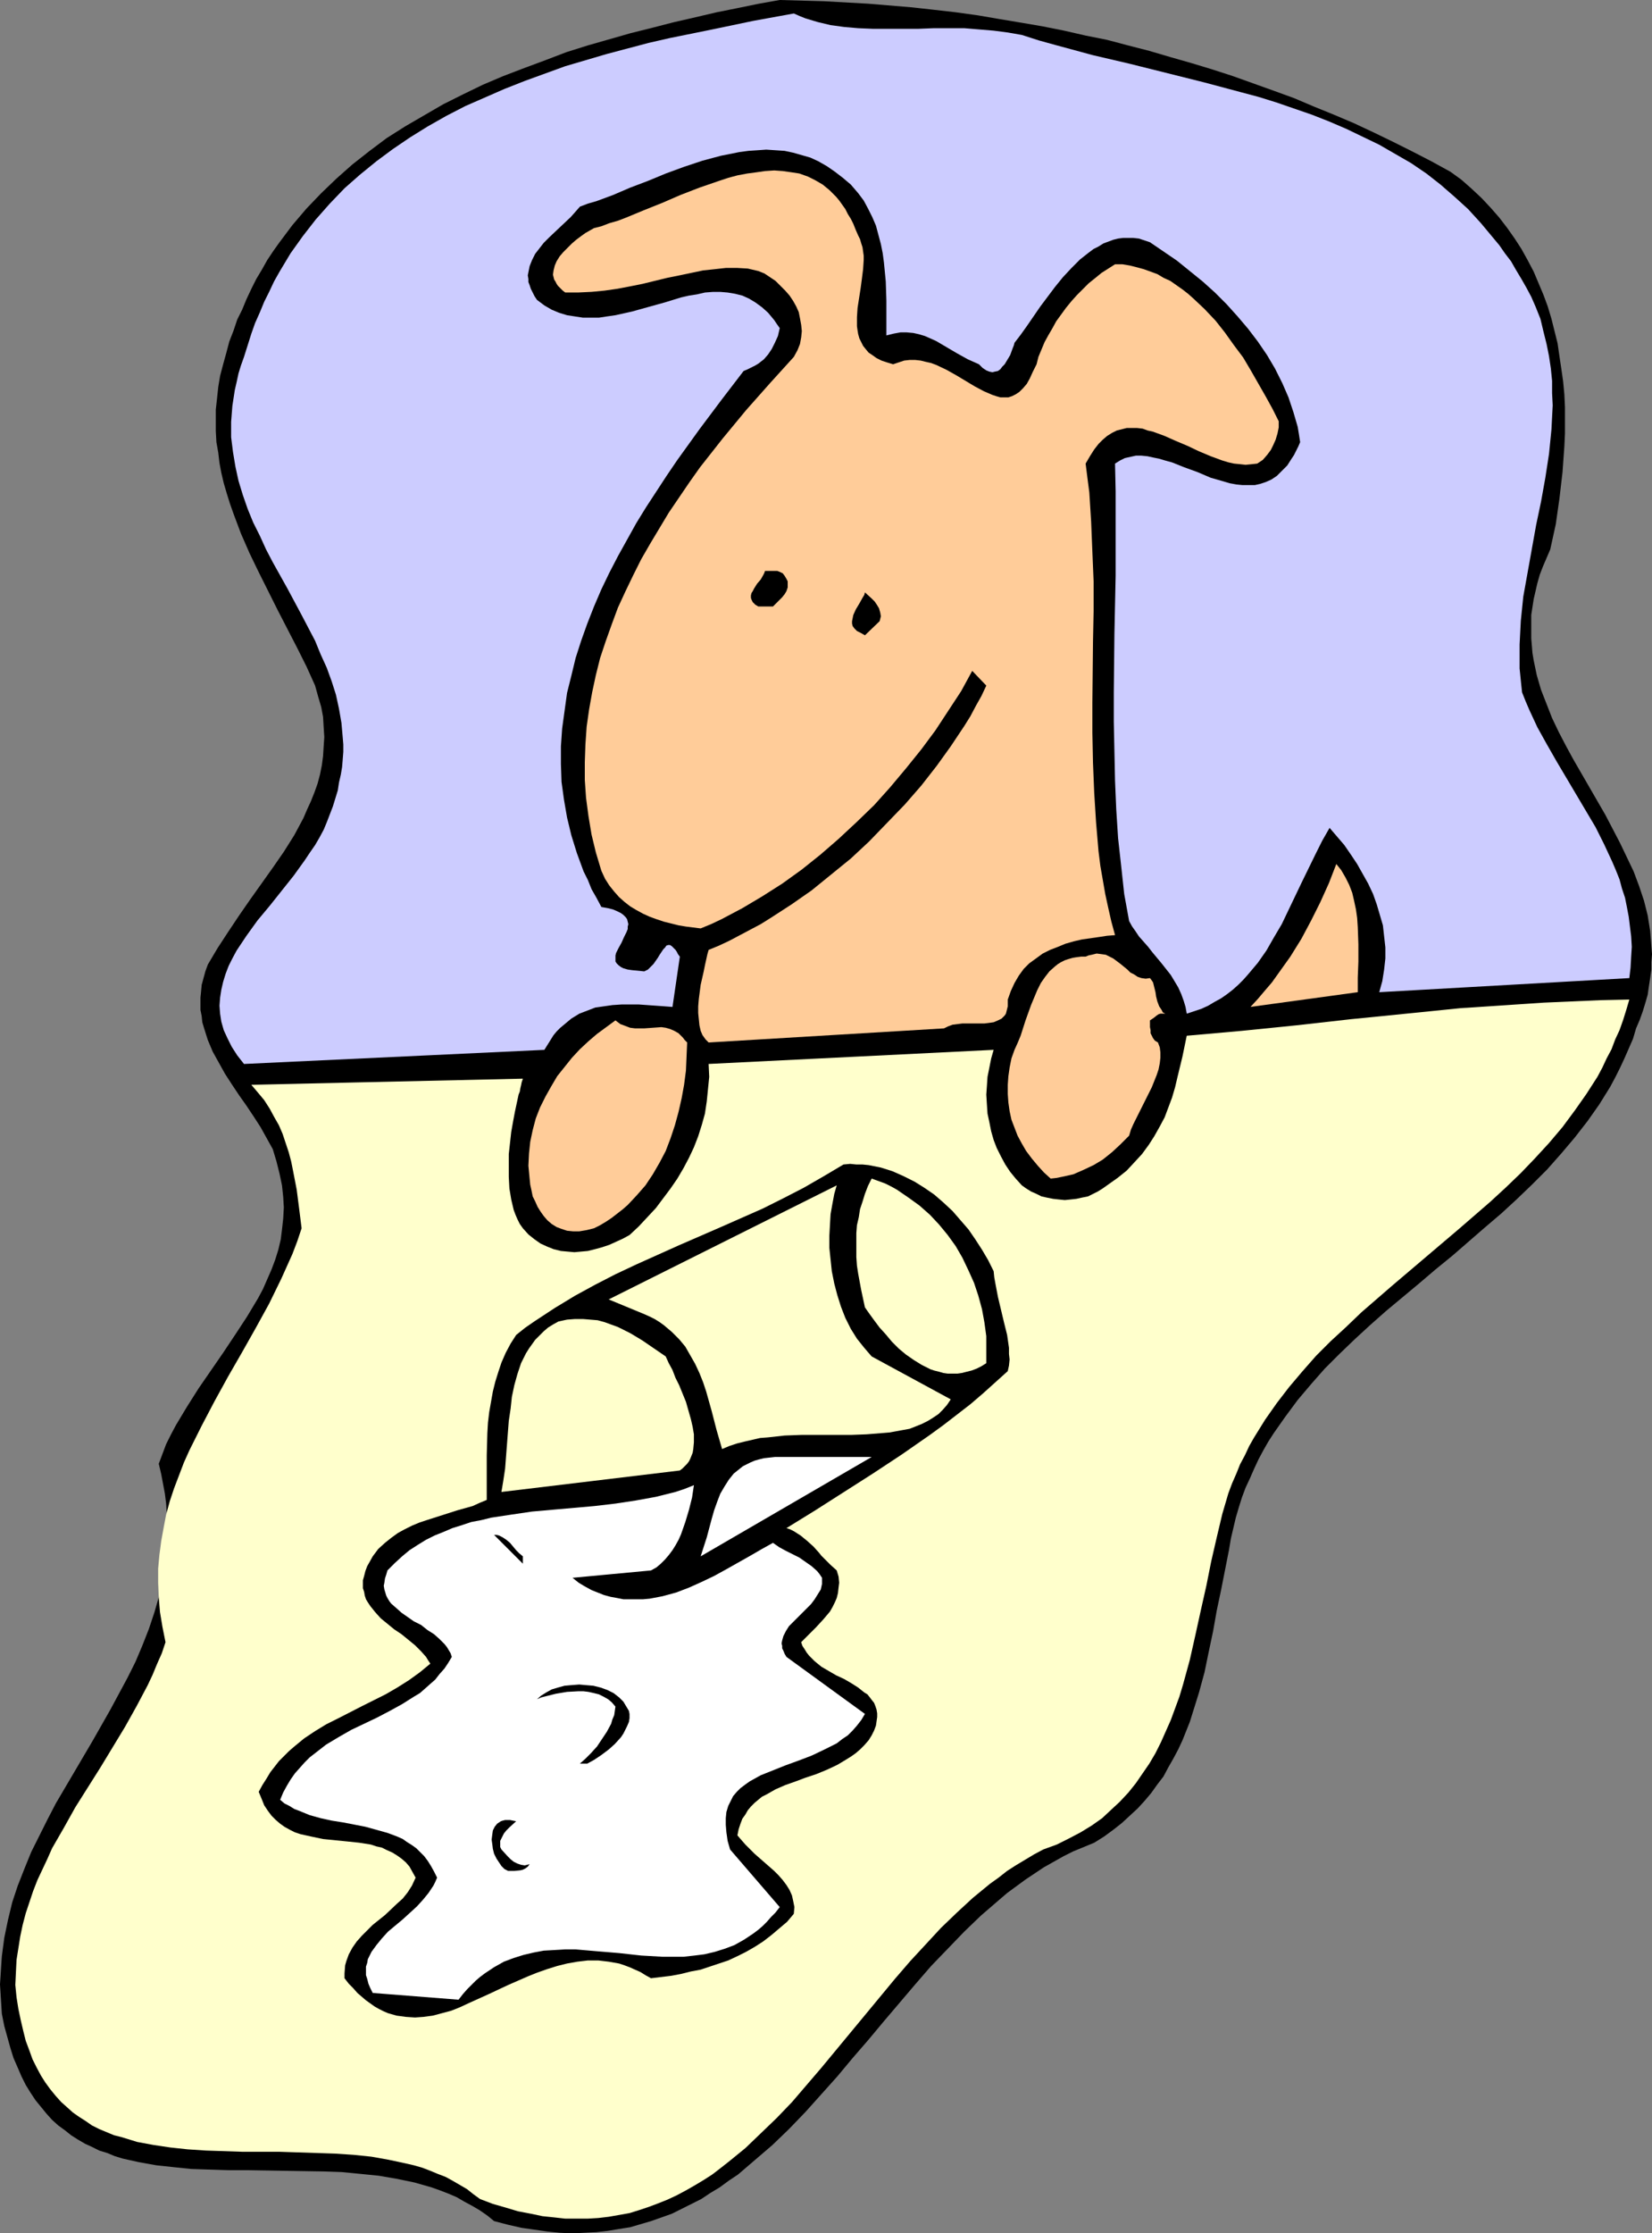 <?xml version="1.0" encoding="UTF-8" standalone="no"?>
<svg
   version="1.0"
   width="115.222mm"
   height="155.711mm"
   id="svg18"
   sodipodi:docname="Dog Spilling Milk.wmf"
   xmlns:inkscape="http://www.inkscape.org/namespaces/inkscape"
   xmlns:sodipodi="http://sodipodi.sourceforge.net/DTD/sodipodi-0.dtd"
   xmlns="http://www.w3.org/2000/svg"
   xmlns:svg="http://www.w3.org/2000/svg">
  <rect width="100%" height="100%" fill="#808080" stroke="none"/>
  <sodipodi:namedview
     id="namedview18"
     pagecolor="#ffffff"
     bordercolor="#000000"
     borderopacity="0.25"
     inkscape:showpageshadow="2"
     inkscape:pageopacity="0.0"
     inkscape:pagecheckerboard="0"
     inkscape:deskcolor="#d1d1d1"
     inkscape:document-units="mm" />
  <defs
     id="defs1">
    <pattern
       id="WMFhbasepattern"
       patternUnits="userSpaceOnUse"
       width="6"
       height="6"
       x="0"
       y="0" />
  </defs>
  <path
     style="fill:#000000;fill-opacity:1;fill-rule:evenodd;stroke:none"
     d="m 382.322,45.246 2.909,2.101 2.747,2.424 2.585,2.424 2.424,2.585 2.262,2.585 2.101,2.747 1.939,2.747 1.777,2.747 1.616,2.909 1.616,3.07 1.293,3.07 1.293,3.07 1.131,3.07 0.97,3.232 0.808,3.232 0.808,3.232 0.485,3.393 0.485,3.232 0.485,3.393 0.323,3.393 0.162,3.393 v 3.393 3.555 l -0.162,3.393 -0.485,6.787 -0.808,6.948 -0.97,6.787 -1.454,6.625 -0.97,2.262 -0.97,2.262 -0.808,2.101 -0.646,2.262 -0.485,2.101 -0.485,2.101 -0.323,2.101 -0.323,2.101 v 1.939 2.101 2.101 l 0.162,1.939 0.162,1.939 0.323,1.939 0.808,3.878 1.131,3.878 1.454,3.717 1.454,3.717 1.777,3.717 1.939,3.717 1.939,3.555 8.403,14.543 1.939,3.717 1.939,3.717 1.777,3.717 1.777,3.717 1.454,3.878 1.293,3.878 0.97,3.878 0.646,4.04 0.162,1.939 0.162,2.101 0.162,2.101 -0.162,2.101 v 1.939 l -0.323,2.262 -0.323,2.101 -0.323,2.262 -0.646,2.262 -0.646,2.101 -0.808,2.262 -0.97,2.262 -0.808,2.747 -1.131,2.585 -1.131,2.585 -1.131,2.424 -1.293,2.585 -1.293,2.424 -2.909,4.686 -3.07,4.363 -3.393,4.363 -3.555,4.201 -3.717,4.201 -4.04,4.04 -4.04,3.878 -4.04,3.717 -4.363,3.717 -8.564,7.433 -4.363,3.555 -4.363,3.717 -8.726,7.272 -4.201,3.717 -4.04,3.717 -4.04,3.878 -3.878,3.878 -3.555,4.04 -3.555,4.201 -3.232,4.363 -3.07,4.363 -1.454,2.262 -1.293,2.262 -1.293,2.424 -1.131,2.424 -1.131,2.585 -1.131,2.424 -0.97,2.585 -0.808,2.585 -0.808,2.747 -0.646,2.747 -0.646,2.747 -0.485,2.909 -2.101,10.665 -1.131,5.333 -0.97,5.494 -1.131,5.333 -1.131,5.494 -1.454,5.333 -1.616,5.171 -0.808,2.585 -1.939,4.848 -1.131,2.424 -1.293,2.424 -1.293,2.262 -1.293,2.424 -1.616,2.101 -1.616,2.262 -1.777,2.101 -1.777,1.939 -2.101,1.939 -2.101,1.939 -2.262,1.778 -2.424,1.778 -2.585,1.616 -2.747,1.131 -2.747,1.131 -2.585,1.293 -2.585,1.454 -2.585,1.454 -2.424,1.616 -2.424,1.616 -2.424,1.778 -2.424,1.778 -2.262,1.939 -4.686,4.04 -4.363,4.201 -4.363,4.525 -4.363,4.525 -4.201,4.848 -8.241,9.695 -4.04,4.848 -4.201,4.848 -4.04,4.848 -4.201,4.686 -4.201,4.686 -4.363,4.525 -4.363,4.201 -4.525,3.878 -2.262,1.939 -2.262,1.939 -2.424,1.616 -2.424,1.778 -2.424,1.454 -2.424,1.616 -2.585,1.293 -2.585,1.293 -2.585,1.293 -2.747,0.97 -2.747,0.97 -2.747,0.808 -2.747,0.808 -3.07,0.485 -2.909,0.485 -2.909,0.323 -3.232,0.162 -3.07,0.162 -3.393,-0.162 -3.232,-0.323 -3.393,-0.485 -3.393,-0.485 -3.555,-0.808 -3.717,-0.97 -1.777,-1.454 -2.101,-1.454 -1.939,-1.131 -2.101,-1.131 -1.939,-1.131 -2.262,-0.97 -2.101,-0.808 -2.262,-0.808 -2.262,-0.646 -2.262,-0.646 -4.686,-0.97 -4.686,-0.808 -4.848,-0.485 -5.009,-0.485 -4.848,-0.162 -10.019,-0.162 -10.019,-0.162 h -5.009 l -4.848,-0.162 -4.848,-0.162 -4.686,-0.485 -4.525,-0.485 -4.525,-0.808 -4.363,-0.97 -2.101,-0.646 -1.939,-0.808 -2.101,-0.646 -1.939,-0.97 -1.777,-0.808 -1.939,-1.131 -1.777,-1.131 -1.616,-1.293 -1.777,-1.293 -1.616,-1.454 -1.454,-1.616 -1.454,-1.778 -1.454,-1.778 L 8.08,551.51 6.787,549.41 5.656,547.148 4.686,544.885 3.555,542.3 2.747,539.714 1.939,536.806 1.131,533.897 0.485,530.665 0.323,528.08 0.162,525.494 0,522.909 l 0.162,-2.424 0.162,-2.585 0.162,-2.424 0.646,-4.848 0.97,-4.686 1.131,-4.686 1.454,-4.363 1.777,-4.525 1.777,-4.363 2.101,-4.201 2.101,-4.201 2.262,-4.363 4.848,-8.241 4.848,-8.241 4.686,-8.241 2.262,-4.201 2.262,-4.201 2.101,-4.201 1.777,-4.201 1.777,-4.525 1.454,-4.363 1.293,-4.525 0.97,-4.525 0.323,-2.424 0.323,-2.262 0.162,-2.424 0.162,-2.424 0.162,-2.424 -0.162,-2.424 v -2.585 l -0.162,-2.585 -0.323,-2.585 -0.485,-2.585 -0.485,-2.585 -0.646,-2.747 0.97,-2.585 0.97,-2.585 1.293,-2.585 1.293,-2.424 2.909,-4.848 3.07,-4.848 3.232,-4.686 3.232,-4.686 3.232,-4.848 3.07,-4.686 1.454,-2.424 1.454,-2.424 1.293,-2.424 1.131,-2.585 1.131,-2.585 0.97,-2.585 0.808,-2.585 0.646,-2.747 0.323,-2.585 0.323,-2.909 0.162,-2.909 -0.162,-2.747 -0.323,-3.07 -0.646,-3.07 -0.808,-3.232 -0.97,-3.232 -1.616,-2.909 -1.616,-2.909 -1.777,-2.747 -1.939,-2.909 -1.939,-2.747 -1.939,-2.909 -1.777,-2.747 -1.616,-2.909 -1.616,-2.909 -1.293,-3.07 -0.97,-3.07 -0.485,-1.616 -0.162,-1.616 -0.323,-1.616 v -1.616 -1.616 l 0.162,-1.616 0.162,-1.778 0.485,-1.778 0.485,-1.778 0.646,-1.778 2.585,-4.363 2.747,-4.201 2.909,-4.363 2.909,-4.201 5.979,-8.403 2.909,-4.201 2.747,-4.363 2.424,-4.525 0.97,-2.262 0.97,-2.101 0.97,-2.424 0.808,-2.262 0.646,-2.424 0.485,-2.424 0.323,-2.424 0.162,-2.585 0.162,-2.424 -0.162,-2.585 -0.162,-2.747 -0.485,-2.585 -0.808,-2.747 -0.808,-2.909 -2.262,-5.009 -2.424,-4.848 -5.171,-10.019 -5.009,-10.019 -2.424,-5.009 -2.262,-5.171 -1.939,-5.171 -0.97,-2.747 -0.808,-2.585 -0.808,-2.747 -0.646,-2.747 -0.485,-2.585 -0.323,-2.747 -0.485,-2.747 -0.162,-2.909 v -2.909 -2.747 l 0.323,-2.909 0.323,-3.07 0.485,-2.909 0.808,-3.07 0.808,-2.909 0.808,-3.07 1.131,-2.909 0.97,-2.909 1.293,-2.585 1.131,-2.747 1.293,-2.747 1.293,-2.585 1.454,-2.424 1.454,-2.585 1.616,-2.424 1.616,-2.262 3.393,-4.525 3.717,-4.363 3.878,-4.04 4.04,-3.878 4.201,-3.717 4.525,-3.555 4.525,-3.393 4.848,-3.07 5.009,-2.909 5.009,-2.909 5.171,-2.585 5.332,-2.585 5.332,-2.262 5.494,-2.101 5.656,-2.101 5.494,-2.101 5.656,-1.778 5.656,-1.616 5.656,-1.616 5.817,-1.454 5.656,-1.454 5.656,-1.293 5.494,-1.293 5.656,-1.131 5.494,-1.131 L 205.543,0 l 11.634,0.323 5.817,0.323 5.817,0.323 5.817,0.485 5.817,0.485 5.817,0.646 5.656,0.646 5.817,0.808 5.656,0.97 5.817,0.97 5.656,0.97 5.656,1.131 5.656,1.293 5.656,1.131 5.494,1.454 5.656,1.454 5.494,1.616 5.656,1.616 5.332,1.616 5.494,1.778 10.827,3.878 5.332,1.939 5.332,2.262 5.171,2.101 5.332,2.262 5.171,2.424 5.009,2.424 5.171,2.585 5.009,2.585 z"
     id="path1" />
  <path
     style="fill:#ccccff;fill-opacity:1;fill-rule:evenodd;stroke:none"
     d="m 269.371,9.211 4.525,1.454 4.686,1.293 9.534,2.585 9.695,2.262 9.695,2.424 9.695,2.424 9.695,2.585 4.848,1.293 4.686,1.454 4.686,1.616 4.686,1.616 4.525,1.778 4.525,1.939 4.363,2.101 4.363,2.101 4.201,2.424 4.201,2.424 4.04,2.747 3.717,2.909 3.717,3.232 3.555,3.232 3.393,3.717 3.232,3.878 1.616,1.939 1.454,2.101 1.616,2.101 1.293,2.262 1.454,2.424 1.293,2.262 1.293,2.424 1.131,2.585 1.293,3.232 0.808,3.393 0.808,3.232 0.646,3.232 0.485,3.232 0.323,3.232 v 3.232 l 0.162,3.232 -0.162,3.07 -0.162,3.232 -0.646,6.464 -0.97,6.302 -1.131,6.302 -1.293,6.14 -1.131,6.302 -1.131,6.302 -1.131,6.302 -0.646,6.302 -0.162,3.07 -0.162,3.232 v 3.07 3.232 l 0.323,3.232 0.323,3.07 0.97,2.424 0.97,2.262 2.101,4.525 2.424,4.363 2.585,4.525 2.585,4.363 2.585,4.363 2.585,4.363 2.585,4.363 2.262,4.525 2.101,4.525 0.97,2.262 0.97,2.424 0.646,2.424 0.808,2.424 0.485,2.424 0.485,2.585 0.323,2.585 0.323,2.585 0.162,2.747 -0.162,2.585 -0.162,2.909 -0.323,2.747 -65.929,3.717 0.808,-2.909 0.485,-3.07 0.323,-2.909 v -2.909 l -0.323,-2.909 -0.323,-2.909 -0.808,-2.747 -0.808,-2.747 -0.97,-2.747 -1.293,-2.747 -1.454,-2.585 -1.454,-2.585 -1.616,-2.424 -1.777,-2.585 -1.939,-2.262 -1.939,-2.262 -1.939,3.393 -1.777,3.555 -3.555,7.272 -3.555,7.433 -1.777,3.717 -2.101,3.555 -1.939,3.393 -2.262,3.232 -2.585,3.07 -1.293,1.454 -1.293,1.293 -1.454,1.293 -1.454,1.131 -1.616,1.131 -1.777,0.97 -1.616,0.97 -1.777,0.808 -1.939,0.646 -1.939,0.646 -0.323,-1.778 -0.485,-1.616 -0.646,-1.778 -0.808,-1.778 -0.97,-1.616 -0.97,-1.616 -2.424,-3.07 -2.424,-2.909 -1.131,-1.454 -2.424,-2.747 -0.97,-1.454 -0.808,-1.131 -0.808,-1.454 -1.293,-7.11 -0.808,-7.433 -0.808,-7.272 -0.485,-7.595 -0.323,-7.595 -0.162,-7.756 -0.162,-7.756 v -7.756 l 0.162,-15.351 0.162,-7.756 0.162,-7.595 v -7.595 -7.433 -7.272 l -0.162,-7.272 1.293,-0.808 1.293,-0.646 1.454,-0.323 1.454,-0.323 h 1.454 l 1.616,0.162 1.454,0.323 1.616,0.323 1.616,0.485 1.777,0.485 3.232,1.293 3.555,1.293 3.393,1.454 3.393,0.97 1.616,0.485 1.777,0.323 1.616,0.162 h 1.616 1.616 l 1.454,-0.323 1.454,-0.485 1.454,-0.646 1.454,-0.97 1.293,-1.293 1.454,-1.454 1.131,-1.778 0.646,-0.97 0.485,-0.97 0.646,-1.293 0.485,-1.131 -0.323,-2.101 -0.323,-1.939 -1.131,-3.878 -1.293,-3.878 -1.616,-3.717 -1.939,-3.878 -2.101,-3.555 -2.424,-3.555 -2.585,-3.393 -2.747,-3.232 -2.909,-3.232 -3.07,-3.07 -3.232,-2.909 -3.393,-2.747 -3.393,-2.747 -3.555,-2.424 -3.555,-2.424 -1.454,-0.485 -1.454,-0.485 -1.454,-0.162 h -1.293 -1.454 l -1.293,0.162 -1.293,0.323 -1.293,0.485 -1.293,0.485 -1.293,0.808 -1.293,0.646 -1.293,0.97 -2.262,1.778 -2.262,2.262 -2.262,2.424 -2.101,2.585 -1.939,2.585 -1.939,2.585 -1.777,2.585 -1.777,2.585 -1.616,2.262 -1.616,2.101 -0.162,0.646 -0.323,0.808 -0.646,1.778 -0.97,1.616 -0.485,0.808 -0.646,0.646 -0.485,0.646 -0.646,0.485 -0.808,0.162 -0.646,0.162 -0.808,-0.162 -0.808,-0.323 -0.97,-0.646 -0.97,-0.97 -1.454,-0.646 -1.454,-0.646 -2.909,-1.616 -2.747,-1.616 -2.747,-1.616 -1.454,-0.646 -1.454,-0.646 -1.616,-0.485 -1.454,-0.323 -1.777,-0.162 h -1.616 l -1.777,0.323 -1.939,0.485 V 86.128 83.866 79.18 l -0.162,-5.009 -0.485,-5.009 -0.323,-2.424 -0.485,-2.424 -0.646,-2.424 -0.646,-2.424 -0.97,-2.262 -1.131,-2.262 -1.131,-2.101 -1.454,-1.939 -1.939,-2.262 -2.101,-1.778 -2.101,-1.616 -2.101,-1.454 -2.262,-1.293 -2.101,-0.97 -2.262,-0.646 -2.262,-0.646 -2.262,-0.485 -2.424,-0.162 -2.424,-0.162 -2.262,0.162 -2.424,0.162 -2.424,0.323 -2.424,0.485 -2.424,0.485 -4.848,1.293 -4.848,1.616 -4.848,1.778 -4.686,1.939 -4.686,1.778 -2.262,0.97 -2.262,0.97 -4.363,1.616 -2.262,0.646 -2.101,0.808 -1.131,1.293 -1.293,1.454 -2.747,2.585 -2.909,2.747 -1.454,1.454 -1.131,1.454 -1.131,1.454 -0.808,1.616 -0.646,1.616 -0.323,1.616 -0.162,0.808 0.162,0.97 v 0.808 l 0.323,0.808 0.323,0.97 0.485,0.97 0.485,0.97 0.646,0.97 1.939,1.454 1.939,1.131 1.939,0.808 2.101,0.646 2.101,0.323 2.101,0.323 h 2.101 2.101 l 2.101,-0.323 2.262,-0.323 4.363,-0.97 8.726,-2.424 4.201,-1.293 2.101,-0.485 2.101,-0.323 2.101,-0.485 2.101,-0.162 h 1.939 l 1.939,0.162 1.939,0.323 1.939,0.485 1.777,0.808 1.616,0.97 1.777,1.293 1.616,1.454 0.808,0.97 0.808,0.97 0.646,0.97 0.808,1.131 -0.485,2.101 -0.808,1.778 -0.808,1.616 -0.97,1.454 -1.131,1.293 -1.454,1.131 -0.808,0.485 -0.97,0.485 -0.97,0.485 -1.131,0.485 -5.817,7.595 -5.817,7.756 -5.817,8.08 -2.747,4.04 -2.747,4.201 -2.747,4.201 -2.585,4.201 -2.424,4.363 -2.424,4.363 -2.262,4.363 -2.101,4.363 -1.939,4.525 -1.777,4.525 -1.616,4.525 -1.454,4.525 -1.131,4.686 -1.131,4.525 -0.646,4.686 -0.646,4.686 -0.323,4.686 v 4.686 l 0.162,4.686 0.646,4.686 0.808,4.686 1.131,4.686 1.454,4.686 1.777,4.848 1.131,2.262 0.97,2.424 1.293,2.262 1.293,2.424 1.777,0.323 1.293,0.323 1.131,0.485 0.97,0.485 0.646,0.485 0.646,0.646 0.323,0.485 0.162,0.646 0.162,0.646 -0.162,0.646 v 0.646 l -0.323,0.808 -0.646,1.293 -0.646,1.454 -0.808,1.454 -0.646,1.293 -0.162,0.646 v 0.485 0.646 0.485 l 0.323,0.485 0.485,0.485 0.646,0.485 0.646,0.323 1.131,0.323 1.131,0.162 1.616,0.162 1.616,0.162 0.97,-0.485 0.808,-0.808 0.646,-0.646 1.131,-1.616 0.485,-0.808 0.97,-1.454 0.485,-0.485 0.323,-0.485 0.485,-0.162 h 0.485 l 0.485,0.323 0.646,0.646 0.323,0.323 0.323,0.485 0.323,0.646 0.485,0.646 -1.939,13.25 -2.101,-0.162 -2.262,-0.162 -4.525,-0.323 h -2.262 -2.262 l -2.424,0.162 -2.262,0.323 -2.262,0.323 -2.101,0.808 -2.101,0.808 -2.101,1.293 -0.97,0.808 -0.97,0.808 -0.97,0.808 -0.97,0.97 -0.808,0.97 -0.808,1.293 -0.808,1.293 -0.808,1.293 -79.179,3.717 -1.777,-2.262 -1.454,-2.262 -1.131,-2.262 -0.97,-2.101 -0.646,-2.262 -0.323,-2.101 -0.162,-2.101 0.162,-2.101 0.323,-2.101 0.485,-2.101 0.646,-2.101 0.808,-2.101 0.97,-1.939 1.131,-2.101 1.293,-1.939 1.293,-1.939 2.909,-4.04 3.232,-3.878 6.302,-7.918 2.909,-4.04 1.293,-1.939 1.454,-2.101 1.131,-1.939 1.131,-2.101 0.808,-1.939 0.808,-2.101 0.808,-2.101 0.646,-2.101 0.646,-2.101 0.323,-2.101 0.485,-2.101 0.323,-1.939 0.162,-1.939 0.162,-2.101 v -1.939 l -0.162,-1.939 -0.323,-3.717 -0.646,-3.717 -0.808,-3.717 -1.131,-3.555 -1.293,-3.555 -1.616,-3.555 -1.454,-3.555 -1.777,-3.393 -1.777,-3.393 -3.717,-6.948 -3.878,-6.948 -1.777,-3.393 -1.616,-3.555 -1.777,-3.555 -1.454,-3.555 -1.293,-3.717 -1.131,-3.717 -0.808,-3.717 -0.646,-3.878 -0.485,-3.878 v -2.101 -1.939 l 0.162,-2.101 0.162,-2.101 0.323,-2.101 0.323,-2.101 0.485,-2.101 0.485,-2.262 0.646,-2.101 0.808,-2.262 0.97,-3.07 0.97,-3.07 0.97,-2.747 1.293,-2.909 1.131,-2.747 1.293,-2.585 1.293,-2.747 1.454,-2.585 1.454,-2.424 1.454,-2.424 1.616,-2.262 1.616,-2.262 3.393,-4.363 3.717,-4.201 3.878,-4.04 4.04,-3.555 4.363,-3.555 4.363,-3.232 4.525,-3.07 4.686,-2.909 4.848,-2.747 5.009,-2.585 5.171,-2.262 5.171,-2.262 5.332,-2.101 5.332,-1.939 5.332,-1.939 5.494,-1.616 5.494,-1.616 5.494,-1.454 5.494,-1.454 5.656,-1.293 11.15,-2.262 10.827,-2.262 10.665,-1.939 1.454,0.646 1.616,0.646 1.616,0.485 1.616,0.485 3.393,0.808 3.555,0.485 3.717,0.323 3.878,0.162 h 3.878 4.04 4.04 l 4.04,-0.162 h 4.04 4.04 l 3.878,0.323 3.878,0.323 3.717,0.485 z"
     id="path2" />
  <path
     style="fill:#ffcc99;fill-opacity:1;fill-rule:evenodd;stroke:none"
     d="m 226.226,62.051 0.485,0.97 0.323,1.131 0.323,0.97 0.162,1.131 0.162,1.131 v 1.131 l -0.162,2.424 -0.323,2.585 -0.323,2.424 -0.808,5.171 -0.162,2.424 v 2.424 l 0.162,1.131 0.162,0.97 0.323,1.131 0.485,0.97 0.485,0.97 0.646,0.808 0.808,0.97 0.97,0.646 1.131,0.808 1.293,0.646 1.454,0.485 1.616,0.485 1.454,-0.485 1.454,-0.485 1.454,-0.162 h 1.454 l 1.454,0.162 1.293,0.323 1.454,0.323 1.293,0.485 2.747,1.293 2.585,1.454 2.424,1.454 2.424,1.454 2.424,1.293 1.131,0.485 1.131,0.485 0.97,0.323 1.131,0.323 h 1.131 0.97 l 0.97,-0.323 0.97,-0.485 0.97,-0.646 0.97,-0.97 0.97,-1.131 0.808,-1.454 0.808,-1.778 0.97,-1.939 0.485,-1.939 0.808,-1.939 0.808,-1.939 0.97,-1.778 1.131,-1.939 0.97,-1.778 1.293,-1.778 1.293,-1.778 1.454,-1.778 1.454,-1.616 1.454,-1.454 1.616,-1.616 1.616,-1.293 1.777,-1.454 1.777,-1.131 1.777,-1.131 h 1.939 l 1.939,0.323 1.939,0.485 1.777,0.485 1.777,0.646 1.777,0.646 1.616,0.97 1.777,0.808 1.616,1.131 1.616,1.131 1.454,1.131 1.454,1.293 2.909,2.747 2.909,3.07 2.424,3.07 2.424,3.393 2.424,3.232 2.101,3.555 1.939,3.393 1.939,3.393 1.777,3.232 1.616,3.232 v 1.616 l -0.323,1.616 -0.485,1.616 -0.646,1.454 -0.646,1.293 -0.97,1.293 -1.131,1.293 -1.454,0.97 -1.454,0.162 -1.616,0.162 -1.454,-0.162 -1.616,-0.162 -1.454,-0.323 -1.616,-0.485 -3.07,-1.131 -3.07,-1.293 -3.07,-1.454 -3.07,-1.293 -2.909,-1.293 -3.07,-1.131 -1.454,-0.323 -1.293,-0.485 -1.454,-0.162 h -1.293 -1.454 l -1.293,0.323 -1.293,0.323 -1.293,0.646 -1.293,0.808 -1.131,0.97 -1.131,1.131 -1.131,1.454 -1.131,1.778 -1.131,1.939 0.485,3.878 0.485,3.717 0.485,7.756 0.323,7.918 0.323,7.756 v 7.918 l -0.162,8.08 -0.162,15.998 v 7.918 l 0.162,7.918 0.323,7.918 0.485,7.756 0.646,7.595 0.485,3.878 0.646,3.717 0.646,3.717 0.808,3.717 0.808,3.555 0.97,3.555 -2.101,0.162 -2.101,0.323 -2.262,0.323 -2.262,0.323 -2.101,0.485 -2.262,0.646 -1.939,0.808 -2.101,0.808 -1.939,0.97 -1.777,1.293 -1.777,1.293 -1.454,1.454 -1.293,1.778 -1.131,1.939 -0.97,2.101 -0.808,2.262 v 1.778 l -0.162,0.646 -0.162,0.646 -0.162,0.646 -0.323,0.485 -0.808,0.808 -0.97,0.485 -1.131,0.485 -1.131,0.162 -1.293,0.162 h -2.909 -2.909 l -1.293,0.162 -1.293,0.162 -1.293,0.485 -0.97,0.485 -62.051,3.717 -0.808,-0.808 -0.808,-1.131 -0.485,-1.131 -0.323,-1.454 -0.162,-1.616 -0.162,-1.616 v -1.778 l 0.162,-1.939 0.485,-3.717 0.808,-3.555 0.323,-1.616 0.323,-1.454 0.323,-1.454 0.323,-1.131 2.747,-1.131 2.747,-1.293 2.747,-1.454 2.747,-1.454 2.747,-1.454 2.585,-1.616 5.494,-3.555 5.332,-3.717 5.171,-4.201 5.171,-4.201 4.848,-4.525 4.686,-4.848 4.686,-4.848 4.363,-5.009 4.04,-5.171 3.717,-5.171 3.555,-5.333 1.616,-2.585 1.454,-2.747 1.454,-2.585 1.293,-2.747 -3.717,-3.878 -2.909,5.333 -3.393,5.171 -3.393,5.171 -3.717,5.009 -4.04,5.009 -4.201,5.009 -4.201,4.686 -4.686,4.525 -4.686,4.363 -4.848,4.201 -4.848,3.878 -5.171,3.717 -5.332,3.393 -5.171,3.07 -2.747,1.454 -2.747,1.454 -2.747,1.293 -2.747,1.131 -3.878,-0.485 -1.939,-0.323 -1.939,-0.485 -1.939,-0.485 -1.939,-0.646 -1.777,-0.646 -1.777,-0.808 -1.777,-0.97 -1.616,-0.97 -1.454,-1.131 -1.454,-1.293 -1.293,-1.454 -1.293,-1.616 -1.131,-1.778 -0.97,-2.101 -1.454,-4.848 -1.131,-4.686 -0.808,-4.848 -0.646,-4.848 -0.323,-4.686 v -4.686 l 0.162,-4.686 0.323,-4.686 0.646,-4.525 0.808,-4.525 0.97,-4.525 1.131,-4.525 1.454,-4.363 1.616,-4.525 1.616,-4.363 1.939,-4.201 2.101,-4.363 2.101,-4.201 2.424,-4.201 2.424,-4.04 2.424,-4.04 2.747,-4.04 2.747,-4.04 2.747,-3.878 5.979,-7.595 6.14,-7.433 6.302,-7.11 6.302,-6.948 0.97,-1.778 0.646,-1.616 0.323,-1.778 0.162,-1.616 -0.162,-1.616 -0.323,-1.778 -0.323,-1.616 -0.646,-1.454 -0.808,-1.454 -0.97,-1.454 -1.131,-1.293 -1.293,-1.293 -1.293,-1.293 -1.454,-0.97 -1.454,-0.97 -1.616,-0.646 -2.747,-0.646 -2.747,-0.162 h -3.07 l -2.909,0.323 -3.07,0.323 -3.07,0.646 -3.07,0.646 -3.232,0.646 -6.625,1.616 -3.232,0.646 -3.393,0.646 -3.393,0.485 -3.393,0.323 -3.393,0.162 h -3.555 l -0.646,-0.485 -0.646,-0.646 -0.646,-0.646 -0.323,-0.485 -0.323,-0.646 -0.323,-0.485 -0.323,-1.293 0.162,-1.131 0.323,-1.293 0.485,-1.131 0.808,-1.293 0.97,-1.131 1.131,-1.131 1.131,-1.131 1.131,-0.97 1.293,-0.97 1.131,-0.808 1.131,-0.646 1.131,-0.646 1.939,-0.485 2.101,-0.808 2.262,-0.646 2.101,-0.808 4.686,-1.939 4.848,-1.939 4.848,-2.101 5.009,-1.939 5.171,-1.778 2.424,-0.808 2.424,-0.646 2.585,-0.485 2.424,-0.323 2.262,-0.323 2.424,-0.162 2.262,0.162 2.262,0.323 2.101,0.323 2.262,0.808 1.939,0.97 1.939,1.131 1.777,1.454 1.777,1.778 0.808,0.97 0.808,1.131 0.808,1.131 0.646,1.293 0.808,1.293 0.646,1.293 0.646,1.616 z"
     id="path3" />
  <path
     style="fill:#000000;fill-opacity:1;fill-rule:evenodd;stroke:none"
     d="m 207.32,152.542 0.323,0.646 v 0.485 0.646 0.485 l -0.323,0.97 -0.485,0.808 -0.646,0.808 -0.808,0.808 -1.616,1.616 h -3.878 l -0.808,-0.485 -0.646,-0.646 -0.323,-0.646 -0.162,-0.485 v -0.646 l 0.162,-0.646 0.323,-0.485 0.323,-0.646 0.808,-1.293 0.97,-1.131 0.646,-1.131 0.323,-0.646 0.162,-0.485 h 2.585 0.646 l 0.808,0.323 0.646,0.323 0.485,0.646 z"
     id="path4" />
  <path
     style="fill:#000000;fill-opacity:1;fill-rule:evenodd;stroke:none"
     d="m 231.882,163.692 -3.878,3.717 -1.131,-0.646 -0.97,-0.485 -0.646,-0.646 -0.485,-0.646 -0.162,-0.646 v -0.646 l 0.162,-0.808 0.162,-0.808 0.646,-1.454 0.97,-1.616 0.808,-1.454 0.485,-0.808 0.162,-0.646 1.777,1.616 0.808,0.808 0.646,0.97 0.485,0.808 0.323,1.131 0.162,0.97 -0.162,0.646 z"
     id="path5" />
  <path
     style="fill:#ffcc99;fill-opacity:1;fill-rule:evenodd;stroke:none"
     d="m 357.922,261.454 -28.278,3.878 1.939,-2.101 1.777,-2.101 1.939,-2.262 1.616,-2.262 3.232,-4.525 2.909,-4.686 2.585,-4.848 2.424,-4.848 2.262,-5.009 1.939,-5.009 1.293,1.616 1.131,1.939 0.97,1.939 0.808,2.101 0.485,2.101 0.485,2.262 0.323,2.262 0.162,2.424 0.162,4.525 v 4.525 l -0.162,4.201 z"
     id="path6" />
  <path
     style="fill:#ffcc99;fill-opacity:1;fill-rule:evenodd;stroke:none"
     d="m 303.143,257.738 0.485,0.646 0.323,0.485 0.323,1.293 0.323,1.293 0.162,1.131 0.323,1.293 0.485,1.293 0.646,0.97 0.323,0.646 0.646,0.323 h -0.646 -0.646 l -0.485,0.162 -0.485,0.323 -0.808,0.646 -0.97,0.646 v 1.778 l 0.162,0.808 v 0.808 l 0.323,0.646 0.323,0.646 0.485,0.646 0.808,0.485 0.485,1.293 0.162,1.293 v 1.454 l -0.162,1.454 -0.323,1.616 -0.485,1.454 -0.646,1.616 -0.646,1.616 -1.616,3.232 -1.616,3.232 -1.616,3.232 -0.646,1.454 -0.485,1.616 -2.262,2.262 -2.262,2.101 -2.424,1.939 -2.424,1.454 -2.747,1.293 -2.585,1.131 -2.909,0.646 -1.616,0.323 -1.454,0.162 -1.777,-1.616 -1.616,-1.778 -1.616,-1.939 -1.454,-1.939 -1.131,-1.939 -1.131,-2.101 -0.808,-2.101 -0.808,-2.101 -0.485,-2.262 -0.323,-2.262 -0.162,-2.262 v -2.424 l 0.162,-2.262 0.323,-2.262 0.485,-2.424 0.808,-2.262 0.808,-1.778 0.808,-1.939 1.293,-4.04 1.454,-4.04 0.808,-1.939 0.808,-1.939 0.97,-1.939 1.131,-1.616 1.131,-1.454 1.454,-1.293 0.808,-0.646 0.808,-0.485 0.97,-0.485 0.97,-0.323 1.131,-0.323 0.97,-0.162 1.293,-0.162 h 1.131 l 0.808,-0.323 0.808,-0.162 1.293,-0.323 1.293,0.162 1.131,0.162 0.97,0.485 0.97,0.485 1.939,1.454 1.777,1.454 0.808,0.808 0.97,0.485 0.97,0.646 0.97,0.323 1.131,0.162 z"
     id="path7" />
  <path
     style="fill:#ffffcc;fill-opacity:1;fill-rule:evenodd;stroke:none"
     d="m 429.506,263.394 -0.808,2.747 -0.808,2.585 -0.97,2.747 -1.131,2.424 -0.97,2.585 -1.293,2.424 -1.131,2.424 -1.293,2.424 -2.909,4.525 -3.07,4.363 -3.232,4.363 -3.555,4.201 -3.717,4.04 -3.717,3.878 -4.04,3.878 -4.04,3.717 -8.403,7.272 -17.129,14.543 -8.403,7.272 -4.04,3.878 -4.04,3.717 -3.878,3.878 -3.555,4.04 -3.555,4.201 -3.232,4.201 -3.07,4.363 -2.909,4.686 -1.293,2.262 -1.131,2.424 -1.293,2.424 -0.97,2.424 -1.131,2.585 -0.97,2.585 -0.808,2.747 -0.808,2.747 -1.454,6.14 -1.454,6.302 -1.293,6.464 -1.454,6.464 -1.454,6.625 -1.454,6.464 -1.777,6.464 -0.97,3.232 -1.131,3.07 -1.131,3.07 -1.293,2.909 -1.293,2.909 -1.454,2.909 -1.616,2.747 -1.777,2.585 -1.777,2.585 -1.939,2.424 -2.262,2.424 -2.262,2.101 -2.424,2.262 -2.747,1.939 -2.909,1.778 -3.07,1.616 -3.232,1.616 -3.555,1.293 -2.424,1.293 -2.424,1.454 -2.424,1.454 -2.262,1.454 -2.262,1.778 -2.262,1.616 -4.525,3.717 -4.201,3.878 -4.201,4.04 -4.04,4.363 -4.04,4.363 -4.04,4.686 -3.878,4.686 -3.878,4.686 -3.878,4.686 -7.756,9.372 -3.878,4.525 -3.878,4.525 -4.04,4.201 -4.201,4.04 -4.04,3.878 -4.363,3.555 -2.262,1.778 -2.101,1.616 -2.262,1.454 -2.424,1.454 -2.262,1.293 -2.424,1.293 -2.424,1.131 -2.424,0.97 -2.585,0.97 -2.424,0.808 -2.585,0.808 -2.747,0.485 -2.747,0.485 -2.747,0.323 -2.747,0.162 h -2.909 -3.07 l -2.909,-0.323 -3.07,-0.323 -3.07,-0.646 -3.393,-0.646 -3.232,-0.97 -3.393,-0.97 -3.393,-1.293 -1.777,-1.293 -1.616,-1.293 -1.939,-1.131 -1.939,-1.131 -1.777,-0.97 -2.101,-0.808 -1.939,-0.808 -2.101,-0.808 -2.262,-0.646 -2.101,-0.485 -4.525,-0.97 -4.525,-0.808 -4.686,-0.485 -4.848,-0.323 -4.848,-0.162 -9.857,-0.323 h -4.848 -4.848 l -4.848,-0.162 -4.848,-0.162 -4.848,-0.323 -4.525,-0.485 -4.363,-0.646 -4.363,-0.808 -2.101,-0.646 -2.101,-0.646 -1.939,-0.485 -1.939,-0.808 -1.939,-0.808 -1.939,-0.97 -1.616,-1.131 -1.777,-1.131 -1.616,-1.131 -1.616,-1.454 -1.454,-1.293 -1.454,-1.616 -1.454,-1.778 -1.293,-1.778 -1.131,-1.778 -1.131,-2.101 -1.131,-2.262 -0.808,-2.262 -0.97,-2.585 -0.646,-2.585 -0.646,-2.747 -0.646,-3.07 -0.485,-3.07 -0.323,-3.232 0.162,-3.393 0.162,-3.232 0.485,-3.07 0.485,-3.07 0.646,-3.07 0.808,-3.07 0.97,-2.909 0.97,-2.909 1.131,-2.909 1.293,-2.747 1.293,-2.747 1.293,-2.909 3.07,-5.333 3.07,-5.494 6.625,-10.503 3.232,-5.332 3.232,-5.333 3.07,-5.494 2.909,-5.494 1.293,-2.747 1.131,-2.747 1.293,-2.909 0.97,-2.909 -0.808,-4.04 -0.646,-3.878 -0.323,-3.878 -0.162,-3.878 v -3.717 l 0.323,-3.555 0.485,-3.717 0.646,-3.555 0.646,-3.393 0.97,-3.555 1.131,-3.393 1.293,-3.393 1.293,-3.393 1.454,-3.232 1.616,-3.232 1.616,-3.232 3.393,-6.464 3.555,-6.464 3.717,-6.464 3.555,-6.302 3.555,-6.464 3.232,-6.625 1.454,-3.232 1.454,-3.232 1.293,-3.393 1.131,-3.393 -0.646,-5.171 -0.646,-5.009 -0.97,-5.009 -0.485,-2.424 -0.646,-2.424 -0.808,-2.424 -0.808,-2.424 -0.97,-2.262 -1.293,-2.262 -1.131,-2.101 -1.454,-2.262 -1.616,-1.939 -1.777,-2.101 71.584,-1.616 -0.162,0.485 -0.162,0.485 -0.162,0.808 -0.162,0.646 -0.162,0.97 -0.323,0.808 -0.485,2.262 -0.485,2.262 -0.485,2.585 -0.485,2.747 -0.323,2.909 -0.323,2.909 v 3.07 2.909 l 0.162,3.07 0.485,2.909 0.646,2.747 0.485,1.293 0.485,1.131 0.646,1.293 0.808,1.131 1.454,1.616 1.616,1.293 1.616,1.131 1.777,0.808 1.616,0.646 1.939,0.485 1.777,0.162 1.777,0.162 1.777,-0.162 1.778,-0.162 1.939,-0.485 1.777,-0.485 1.939,-0.646 1.777,-0.808 1.777,-0.808 1.777,-0.97 2.424,-2.262 2.262,-2.424 2.262,-2.424 1.939,-2.585 1.939,-2.585 1.777,-2.585 1.616,-2.747 1.454,-2.747 1.293,-2.747 1.131,-2.909 0.97,-3.07 0.808,-2.909 0.485,-3.232 0.323,-3.232 0.323,-3.232 -0.162,-3.393 75.139,-3.717 -0.646,2.262 -0.485,2.424 -0.485,2.424 -0.162,2.424 -0.162,2.262 0.162,2.585 0.162,2.424 0.485,2.262 0.485,2.424 0.646,2.262 0.808,2.101 1.131,2.262 1.131,2.101 1.293,1.939 1.454,1.778 1.616,1.778 1.131,0.808 1.293,0.808 1.454,0.646 1.293,0.646 1.454,0.323 1.616,0.323 1.454,0.162 1.616,0.162 1.616,-0.162 1.454,-0.162 1.454,-0.323 1.616,-0.323 1.293,-0.646 1.293,-0.646 1.293,-0.808 1.131,-0.808 2.747,-1.939 2.424,-1.939 2.101,-2.262 1.939,-2.101 1.777,-2.424 1.454,-2.262 1.454,-2.585 1.293,-2.424 0.97,-2.585 0.97,-2.585 0.808,-2.747 0.646,-2.747 1.293,-5.332 1.131,-5.494 14.543,-1.293 14.382,-1.454 14.382,-1.616 14.543,-1.454 14.382,-1.454 14.705,-0.97 7.272,-0.485 7.433,-0.323 7.433,-0.323 z"
     id="path8" />
  <path
     style="fill:#ffcc99;fill-opacity:1;fill-rule:evenodd;stroke:none"
     d="m 181.142,274.705 -0.162,3.717 -0.162,3.717 -0.485,3.717 -0.646,3.555 -0.808,3.555 -0.97,3.555 -1.131,3.393 -1.293,3.393 -1.616,3.07 -1.777,3.07 -1.939,2.909 -2.262,2.585 -2.424,2.585 -1.293,1.131 -1.454,1.131 -1.454,1.131 -1.454,0.97 -1.616,0.97 -1.616,0.808 -1.939,0.485 -1.939,0.323 h -1.616 l -1.616,-0.162 -1.454,-0.485 -1.293,-0.485 -1.293,-0.808 -1.131,-0.97 -0.97,-1.131 -0.808,-1.131 -0.808,-1.293 -0.646,-1.454 -0.646,-1.293 -0.323,-1.616 -0.323,-1.454 -0.162,-1.616 -0.323,-3.393 0.162,-3.232 0.323,-3.07 0.646,-3.07 0.808,-3.07 1.131,-2.909 1.454,-2.909 1.454,-2.585 1.616,-2.747 1.939,-2.424 1.939,-2.424 2.101,-2.262 2.262,-2.101 2.262,-1.939 2.424,-1.778 2.424,-1.778 1.293,0.97 1.293,0.485 1.293,0.485 1.293,0.162 h 1.131 1.293 l 2.262,-0.162 2.262,-0.162 1.131,0.162 1.131,0.323 1.131,0.485 1.131,0.646 1.131,1.131 0.485,0.646 z"
     id="path9" />
  <path
     style="fill:#000000;fill-opacity:1;fill-rule:evenodd;stroke:none"
     d="m 261.937,334.978 0.162,1.616 0.323,1.778 0.646,3.393 0.808,3.393 0.808,3.393 0.808,3.232 0.485,3.393 v 1.616 l 0.162,1.454 -0.162,1.616 -0.323,1.454 -3.232,2.909 -3.232,2.909 -3.393,2.909 -3.555,2.747 -3.555,2.747 -3.555,2.585 -7.433,5.171 -7.595,5.009 -7.595,4.848 -7.595,4.848 -7.595,4.686 0.97,0.323 0.97,0.485 1.777,1.131 1.777,1.454 1.616,1.454 1.454,1.616 0.646,0.808 0.808,0.808 1.616,1.616 1.616,1.454 0.485,1.616 0.162,1.616 -0.162,1.293 -0.162,1.454 -0.323,1.293 -0.485,1.131 -0.646,1.293 -0.646,1.131 -1.777,2.101 -1.939,2.101 -1.939,1.939 -1.939,1.939 0.323,0.97 0.646,0.97 0.485,0.808 0.646,0.808 1.454,1.454 1.777,1.454 1.939,1.131 1.939,1.131 2.101,0.97 1.939,1.131 1.777,1.131 1.616,1.293 0.808,0.485 0.646,0.808 0.485,0.646 0.646,0.808 0.323,0.808 0.323,0.97 0.162,0.97 v 0.97 l -0.162,1.131 -0.162,1.131 -0.485,1.293 -0.646,1.293 -0.808,1.293 -1.131,1.293 -1.131,1.131 -1.131,0.97 -1.131,0.808 -1.293,0.808 -2.424,1.454 -2.747,1.293 -2.747,1.131 -2.909,0.97 -1.293,0.485 -1.293,0.485 -2.747,0.97 -2.585,1.131 -2.262,1.293 -1.293,0.646 -0.97,0.808 -0.97,0.808 -0.97,0.97 -0.808,0.97 -0.646,1.131 -0.808,1.131 -0.485,1.293 -0.485,1.454 -0.323,1.616 0.97,1.131 1.131,1.293 2.424,2.424 2.585,2.262 2.585,2.262 1.131,1.131 1.131,1.293 0.97,1.293 0.808,1.293 0.646,1.454 0.323,1.454 0.323,1.616 -0.162,1.778 -1.777,2.101 -2.101,1.778 -2.101,1.778 -2.101,1.616 -2.262,1.454 -2.262,1.293 -2.262,1.131 -2.424,1.131 -2.424,0.808 -2.424,0.808 -2.424,0.808 -2.585,0.485 -2.585,0.646 -2.585,0.485 -5.332,0.646 -1.454,-0.808 -1.293,-0.808 -1.454,-0.646 -1.454,-0.646 -1.293,-0.485 -1.454,-0.485 -2.747,-0.485 -2.747,-0.323 h -2.747 l -2.747,0.323 -2.747,0.485 -2.585,0.646 -2.585,0.808 -2.747,0.97 -2.424,0.97 -5.171,2.262 -5.171,2.424 -5.009,2.262 -2.424,1.131 -2.424,0.97 -2.424,0.646 -2.424,0.646 -2.424,0.323 -2.262,0.162 -2.424,-0.162 -2.424,-0.323 -2.262,-0.646 -1.131,-0.485 -1.293,-0.646 -1.131,-0.646 -1.131,-0.808 -1.131,-0.808 -1.131,-0.97 -1.131,-0.97 -1.131,-1.293 -1.131,-1.131 -1.131,-1.454 v -1.293 l 0.162,-2.101 0.323,-1.131 0.646,-1.778 0.97,-1.778 1.131,-1.616 1.293,-1.454 1.454,-1.454 1.454,-1.454 1.616,-1.293 1.616,-1.293 3.07,-2.909 1.616,-1.454 1.293,-1.616 1.131,-1.778 0.97,-2.101 -0.808,-1.454 -0.808,-1.454 -0.97,-1.131 -1.131,-0.97 -1.131,-0.808 -1.293,-0.808 -1.454,-0.646 -1.293,-0.646 -1.454,-0.323 -1.454,-0.485 -3.07,-0.485 -3.07,-0.323 -6.464,-0.646 -3.07,-0.646 -1.454,-0.323 -1.454,-0.323 -1.454,-0.485 -1.293,-0.646 -1.454,-0.808 -1.131,-0.808 -1.131,-0.97 -1.131,-1.131 -0.97,-1.293 -0.97,-1.454 -0.646,-1.616 -0.808,-1.939 0.97,-1.778 1.131,-1.778 0.97,-1.616 1.131,-1.454 1.131,-1.454 1.293,-1.293 1.293,-1.293 1.293,-1.131 2.747,-2.262 2.909,-1.939 2.909,-1.778 3.232,-1.616 6.302,-3.232 6.14,-3.07 3.07,-1.778 3.07,-1.939 2.909,-2.101 2.747,-2.262 -0.646,-0.97 -0.485,-0.808 -1.293,-1.454 -1.616,-1.616 -1.777,-1.454 -1.777,-1.454 -1.939,-1.293 -1.777,-1.454 -1.777,-1.454 -1.454,-1.616 -1.293,-1.616 -0.646,-0.97 -0.485,-0.808 -0.323,-0.97 -0.162,-0.97 -0.323,-0.97 v -0.97 -1.131 l 0.323,-1.131 0.323,-1.293 0.485,-1.293 0.646,-1.131 0.808,-1.454 1.454,-1.939 1.777,-1.616 1.616,-1.293 1.777,-1.293 1.777,-0.97 1.939,-0.97 1.939,-0.808 1.939,-0.646 4.04,-1.293 4.04,-1.293 4.04,-1.131 1.777,-0.808 1.939,-0.808 v -5.979 -5.817 l 0.162,-5.817 0.162,-2.747 0.323,-2.747 0.485,-2.747 0.485,-2.747 0.646,-2.585 0.808,-2.585 0.808,-2.424 1.131,-2.585 1.293,-2.424 1.454,-2.262 2.424,-1.939 2.585,-1.778 5.171,-3.393 5.332,-3.232 5.332,-2.909 5.332,-2.747 5.494,-2.585 11.15,-5.009 11.15,-4.848 5.494,-2.424 5.494,-2.424 5.494,-2.747 5.332,-2.747 5.332,-3.07 5.171,-3.07 1.777,-0.162 1.616,0.162 h 1.616 l 1.616,0.162 1.616,0.323 1.616,0.323 3.07,0.97 2.909,1.293 2.909,1.454 2.585,1.616 2.585,1.778 2.424,2.101 2.424,2.262 2.101,2.424 2.101,2.424 1.777,2.585 1.777,2.747 1.616,2.747 z"
     id="path10" />
  <path
     style="fill:#ffffcc;fill-opacity:1;fill-rule:evenodd;stroke:none"
     d="m 259.998,355.662 v 3.555 l -1.293,0.808 -1.293,0.646 -1.293,0.485 -1.293,0.323 -1.293,0.323 -1.131,0.162 h -1.293 -1.293 l -1.131,-0.162 -1.131,-0.323 -1.293,-0.323 -0.97,-0.323 -2.262,-1.131 -2.101,-1.293 -2.101,-1.454 -1.939,-1.616 -1.777,-1.778 -1.616,-1.939 -1.616,-1.778 -1.454,-1.939 -1.293,-1.778 -1.131,-1.616 -0.97,-4.525 -0.808,-4.363 -0.323,-2.101 -0.162,-2.262 v -2.101 -2.101 -2.101 l 0.162,-2.101 0.485,-2.101 0.323,-2.101 0.646,-1.939 0.646,-2.101 0.808,-2.101 0.97,-1.939 1.777,0.646 1.777,0.646 1.616,0.808 1.454,0.808 3.07,2.101 2.909,2.101 2.747,2.424 2.424,2.585 2.262,2.747 2.101,2.909 1.777,3.07 1.616,3.393 1.454,3.232 1.131,3.393 0.97,3.555 0.646,3.555 0.485,3.555 z"
     id="path11" />
  <path
     style="fill:#ffffcc;fill-opacity:1;fill-rule:evenodd;stroke:none"
     d="m 229.781,357.44 20.845,11.311 -0.97,1.454 -1.131,1.293 -1.131,1.131 -1.454,0.97 -1.293,0.808 -1.616,0.808 -1.616,0.646 -1.616,0.646 -1.777,0.323 -1.777,0.323 -1.777,0.323 -1.939,0.162 -4.04,0.323 -4.201,0.162 h -8.726 -4.363 l -4.363,0.162 -4.363,0.485 -2.101,0.162 -2.101,0.485 -2.101,0.485 -1.939,0.485 -1.939,0.646 -1.939,0.808 -1.454,-5.009 -1.293,-5.009 -1.454,-5.171 -0.808,-2.424 -0.97,-2.424 -1.131,-2.424 -1.293,-2.262 -1.293,-2.262 -1.616,-1.939 -1.939,-1.939 -2.101,-1.778 -1.131,-0.808 -1.293,-0.808 -1.293,-0.646 -1.454,-0.646 -9.372,-3.878 60.111,-30.056 -0.646,2.262 -0.485,2.585 -0.485,2.747 -0.162,2.747 -0.162,2.909 v 3.232 l 0.323,3.07 0.323,3.07 0.646,3.232 0.808,3.07 0.97,3.07 1.131,2.909 1.454,2.909 1.616,2.585 1.939,2.424 0.97,1.131 z"
     id="path12" />
  <path
     style="fill:#ffffcc;fill-opacity:1;fill-rule:evenodd;stroke:none"
     d="m 175.487,357.44 0.808,1.778 0.97,1.778 0.808,2.101 0.97,1.939 1.777,4.363 0.646,2.262 0.646,2.262 0.485,2.101 0.323,1.939 v 2.101 l -0.162,1.778 -0.162,0.97 -0.646,1.616 -0.323,0.646 -0.485,0.646 -0.646,0.646 -0.646,0.646 -0.646,0.485 -47.023,5.656 0.485,-2.909 0.485,-3.232 0.485,-6.302 0.485,-6.302 0.485,-3.232 0.323,-3.07 0.646,-3.07 0.808,-2.909 0.97,-2.909 0.646,-1.293 0.646,-1.293 0.808,-1.293 0.808,-1.131 0.808,-1.131 1.131,-1.131 1.131,-1.131 1.131,-0.97 1.293,-0.808 1.454,-0.808 2.262,-0.485 2.101,-0.162 h 2.101 l 1.939,0.162 1.939,0.162 1.777,0.485 1.777,0.646 1.777,0.646 1.616,0.808 1.616,0.808 3.232,1.939 3.07,2.101 z"
     id="path13" />
  <path
     style="fill:#ffffff;fill-opacity:1;fill-rule:evenodd;stroke:none"
     d="m 184.697,410.118 1.616,-5.009 1.293,-4.848 0.646,-2.262 0.808,-2.262 0.808,-2.101 1.131,-1.939 1.131,-1.778 1.293,-1.616 1.616,-1.293 0.808,-0.646 0.97,-0.485 0.97,-0.485 1.131,-0.485 1.131,-0.323 1.293,-0.323 1.454,-0.162 1.454,-0.162 h 1.454 1.616 22.461 z"
     id="path14" />
  <path
     style="fill:#ffffff;fill-opacity:1;fill-rule:evenodd;stroke:none"
     d="m 171.609,413.835 -20.684,1.939 1.616,1.293 1.616,0.97 1.778,0.97 1.616,0.646 1.616,0.646 1.777,0.485 1.777,0.323 1.616,0.323 h 1.777 1.777 1.616 l 1.777,-0.162 3.393,-0.646 3.555,-0.97 3.393,-1.293 3.232,-1.454 3.393,-1.616 3.232,-1.778 6.302,-3.555 3.07,-1.778 2.909,-1.616 1.616,1.131 1.777,0.97 3.555,1.778 1.616,1.131 1.616,1.131 1.454,1.293 0.646,0.808 0.646,0.97 v 0.808 0.808 l -0.323,1.454 -0.808,1.293 -0.808,1.293 -0.97,1.293 -1.293,1.293 -2.262,2.262 -1.131,1.131 -1.131,1.131 -0.808,1.293 -0.646,1.293 -0.323,1.131 -0.162,0.808 0.162,0.646 v 0.646 l 0.323,0.646 0.323,0.808 0.485,0.808 20.684,15.028 -0.97,1.616 -1.131,1.454 -1.131,1.293 -1.293,1.293 -1.454,0.97 -1.454,1.131 -1.616,0.808 -1.616,0.808 -3.393,1.616 -3.393,1.293 -3.555,1.293 -3.232,1.293 -3.232,1.293 -1.454,0.808 -1.454,0.808 -1.131,0.808 -1.293,0.97 -0.97,0.97 -0.97,1.131 -0.646,1.293 -0.646,1.293 -0.485,1.616 -0.162,1.616 v 1.778 l 0.162,1.939 0.323,2.262 0.646,2.262 13.089,15.19 -1.131,1.454 -1.131,1.131 -1.131,1.293 -1.131,1.131 -1.131,0.97 -1.293,0.97 -2.424,1.616 -2.585,1.454 -2.585,0.97 -2.585,0.808 -2.747,0.646 -2.585,0.323 -2.909,0.323 h -2.747 -2.747 l -5.656,-0.323 -5.817,-0.646 -5.817,-0.485 -5.656,-0.485 h -2.747 l -2.747,0.162 -2.909,0.162 -2.585,0.485 -2.747,0.646 -2.585,0.808 -2.585,0.97 -2.585,1.454 -2.424,1.616 -1.293,0.97 -1.131,0.97 -2.262,2.262 -1.131,1.293 -1.131,1.454 -22.623,-1.778 -0.646,-1.293 -0.485,-1.131 -0.323,-1.293 -0.323,-0.97 v -1.131 -1.131 l 0.323,-0.97 0.162,-0.97 0.485,-0.97 0.485,-0.97 1.293,-1.778 1.454,-1.778 1.616,-1.778 3.878,-3.232 3.717,-3.393 1.616,-1.778 1.454,-1.778 1.293,-1.939 0.485,-0.97 0.485,-1.131 -0.808,-1.616 -0.808,-1.454 -0.808,-1.293 -0.97,-1.293 -1.131,-1.131 -0.97,-0.97 -1.131,-0.808 -1.293,-0.808 -1.131,-0.808 -1.454,-0.646 -2.585,-0.97 -2.909,-0.808 -2.909,-0.808 -5.817,-1.131 -3.07,-0.485 -2.909,-0.646 -2.909,-0.808 -2.747,-1.131 -1.293,-0.485 -1.293,-0.808 -1.293,-0.646 -1.131,-0.97 0.808,-1.939 0.97,-1.778 0.97,-1.616 1.131,-1.616 1.293,-1.454 1.293,-1.454 1.293,-1.293 1.454,-1.131 1.454,-1.131 1.454,-1.131 3.232,-1.939 3.393,-1.939 6.787,-3.232 3.393,-1.778 3.232,-1.778 3.07,-1.939 1.616,-0.97 1.293,-1.131 1.454,-1.293 1.293,-1.131 1.131,-1.454 1.293,-1.454 0.97,-1.454 0.97,-1.616 -0.323,-0.97 -0.485,-0.808 -0.485,-0.808 -0.646,-0.808 -1.293,-1.293 -1.454,-1.293 -1.777,-1.131 -1.616,-1.293 -1.939,-0.97 -1.616,-1.131 -1.616,-1.131 -1.454,-1.293 -1.293,-1.131 -0.485,-0.646 -0.485,-0.808 -0.323,-0.646 -0.485,-1.616 -0.162,-0.97 0.162,-0.808 0.162,-1.131 0.323,-0.97 0.323,-1.131 1.939,-1.939 1.939,-1.778 1.939,-1.616 2.262,-1.454 2.101,-1.293 2.262,-1.131 2.424,-0.97 2.262,-0.97 2.585,-0.808 2.424,-0.808 2.585,-0.485 2.585,-0.646 5.332,-0.808 5.494,-0.808 10.988,-0.97 5.494,-0.485 5.494,-0.646 5.332,-0.808 5.332,-0.97 2.585,-0.646 2.585,-0.646 2.424,-0.808 2.424,-0.97 -0.485,3.232 -0.808,3.232 -0.97,3.232 -1.131,3.232 -0.646,1.454 -0.808,1.454 -0.808,1.293 -0.97,1.293 -0.97,1.131 -1.131,1.131 -1.131,0.97 z"
     id="path15" />
  <path
     style="fill:#000000;fill-opacity:1;fill-rule:evenodd;stroke:none"
     d="m 137.836,410.118 v 1.939 l -7.595,-7.595 h 0.646 l 0.646,0.162 0.97,0.485 0.97,0.646 0.97,0.808 0.808,0.97 0.808,0.97 0.808,0.808 z"
     id="path16" />
  <path
     style="fill:#000000;fill-opacity:1;fill-rule:evenodd;stroke:none"
     d="m 165.953,451.647 v 1.131 l -0.162,0.97 -0.485,1.131 -0.485,0.97 -0.485,0.97 -0.646,0.97 -1.616,1.778 -1.616,1.454 -1.939,1.454 -1.939,1.293 -1.777,0.97 h -1.939 l 1.454,-1.293 1.454,-1.454 1.616,-1.778 1.293,-1.939 1.293,-1.939 1.131,-2.101 0.323,-1.131 0.485,-1.131 0.162,-1.131 0.162,-1.131 -0.97,-1.131 -0.97,-0.808 -1.131,-0.646 -1.293,-0.646 -1.293,-0.323 -1.454,-0.323 -1.293,-0.162 h -1.454 l -2.909,0.162 -2.909,0.485 -2.585,0.646 -1.293,0.323 -1.131,0.485 1.131,-0.97 1.293,-0.808 1.454,-0.808 1.616,-0.485 1.777,-0.485 1.777,-0.162 2.101,-0.162 1.777,0.162 1.939,0.162 1.939,0.485 1.777,0.646 1.616,0.808 1.454,1.131 1.131,1.131 0.485,0.808 0.97,1.616 z"
     id="path17" />
  <path
     style="fill:#000000;fill-opacity:1;fill-rule:evenodd;stroke:none"
     d="m 136.059,479.926 -1.777,1.616 -0.808,0.808 -0.646,0.808 -0.485,0.97 -0.485,0.97 v 1.131 0.485 l 0.323,0.646 1.616,1.778 0.808,0.808 0.808,0.646 0.97,0.485 0.97,0.323 0.97,0.162 0.646,-0.162 0.646,-0.162 -0.485,0.646 -0.646,0.485 -0.646,0.323 -0.646,0.162 -1.616,0.162 h -1.616 l -0.97,-0.485 -0.808,-0.808 -0.646,-0.97 -0.646,-0.97 -0.646,-1.293 -0.323,-1.293 -0.162,-1.293 -0.162,-1.131 0.162,-1.293 0.162,-1.131 0.485,-0.97 0.646,-0.808 0.97,-0.646 0.485,-0.162 0.646,-0.162 h 0.646 0.646 l 0.808,0.162 z"
     id="path18" />
</svg>

